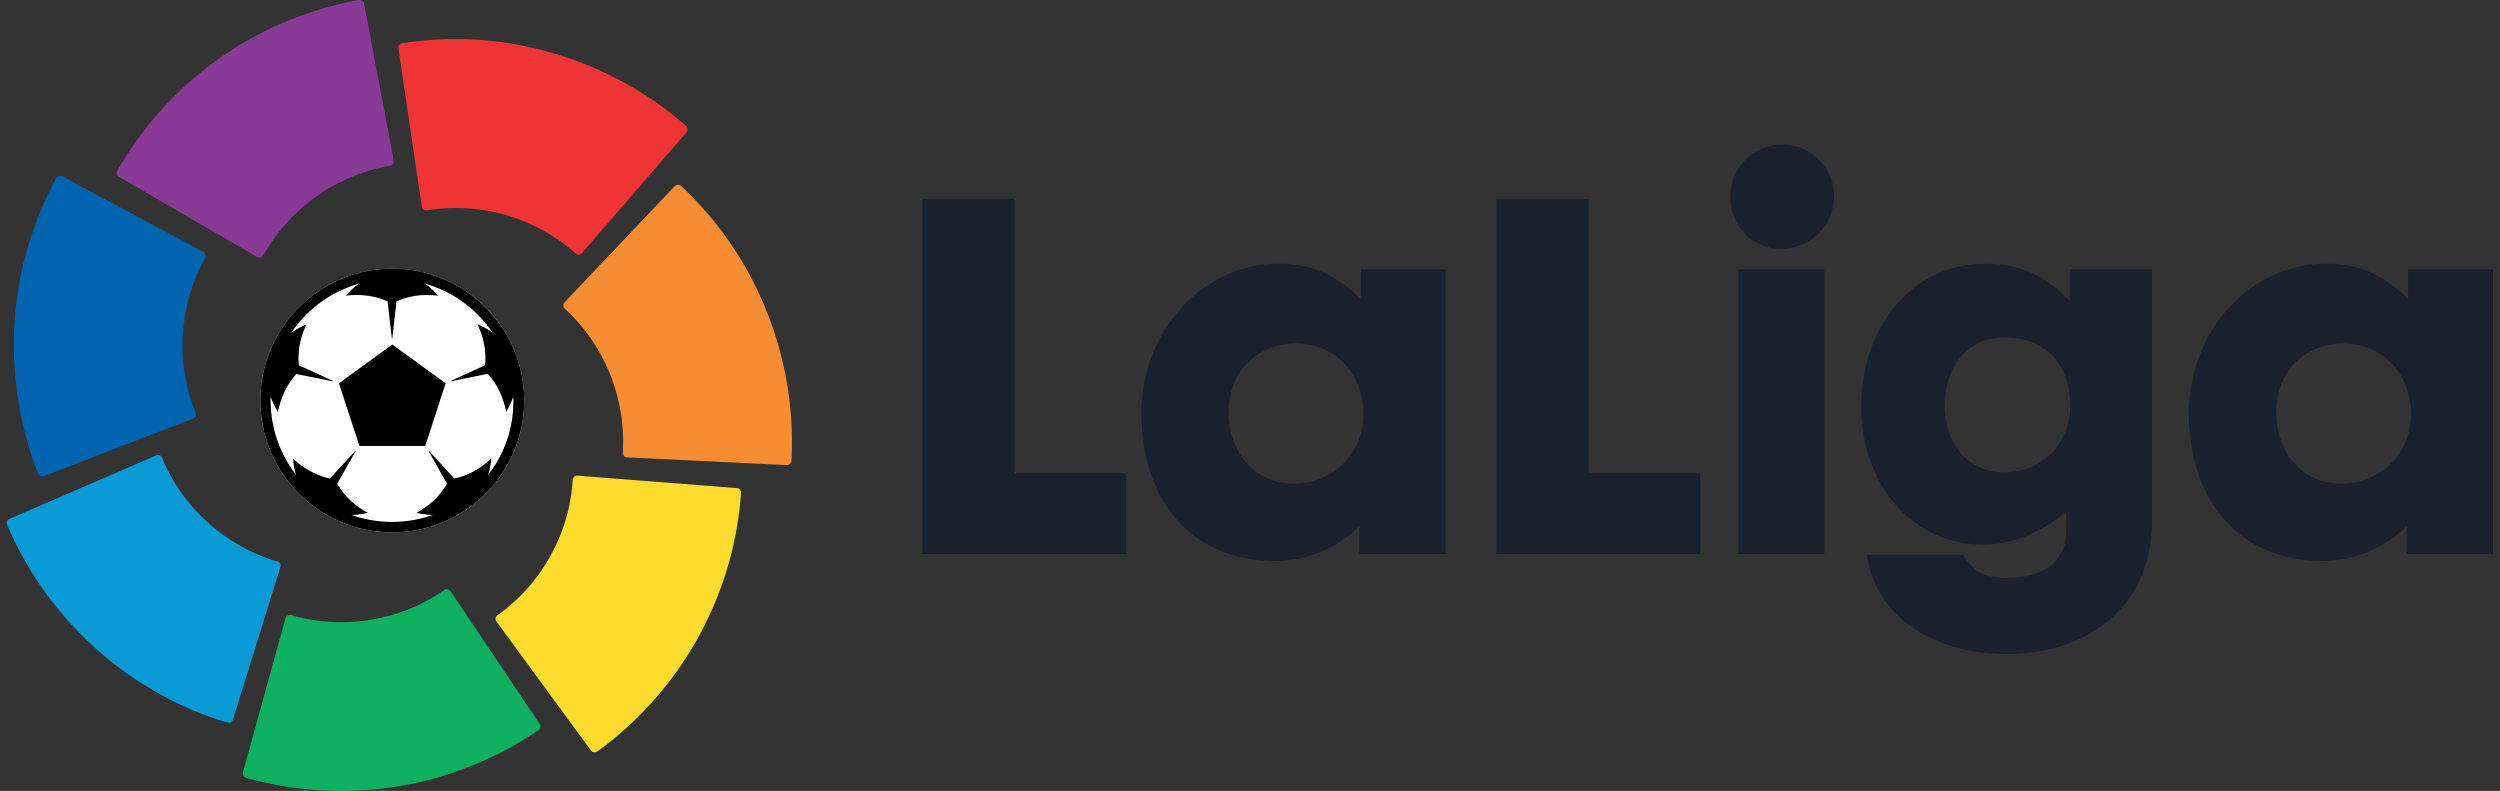 <svg width="177" height="56" viewBox="0 0 177 56" fill="none" xmlns="http://www.w3.org/2000/svg">
    <rect x="0" y="0" width="177" height="56" fill="#333333" stroke="none"/>
    <path d="M79.735 39.218H65.301v-25.14h6.533v19.43h7.901v5.71zM91.762 24.322c-2.907 0-4.775 2.166-4.775 4.822 0 2.796 1.768 5.092 4.575 5.092 2.707 0 4.965-1.997 4.965-4.922 0-2.955-2.088-4.992-4.765-4.992zm-10.948 4.922c0-5.61 4.146-10.573 9.74-10.573 2.447 0 3.985.819 5.783 2.466V19.07h6.013v20.148h-6.113v-1.967s-2.188 2.466-6.013 2.466c-5.584 0-9.41-4.013-9.41-10.473zM120.38 39.218h-14.444v-25.14h6.533v19.43h7.911v5.71zM129.161 39.218h-6.073V19.07h6.073v20.148zm-6.663-25.27c0-2.036 1.628-3.713 3.656-3.713 2.028 0 3.696 1.607 3.696 3.644a3.742 3.742 0 0 1-3.756 3.744c-1.998 0-3.596-1.608-3.596-3.674zM141.937 23.893c-2.837 0-4.246 2.326-4.246 4.822 0 2.596 1.539 4.722 4.216 4.722 3.036 0 4.665-2.426 4.665-4.692 0-2.686-1.499-4.852-4.635-4.852zm-10.159 4.862c0-5.451 3.466-10.074 8.76-10.074 2.547 0 4.276.819 6.004 2.656V19.07h5.823v17.752c0 6.23-4.675 9.485-10.298 9.485-4.935 0-9.25-2.496-9.899-7.029h6.822c.849 1.378 1.698 1.637 3.206 1.637 2.118 0 4.086-.978 4.086-3.175 0-.529.03-.988-.03-1.507-1.179 1.048-3.366 2.326-5.754 2.326-5.194.01-8.72-4.323-8.72-9.804zM165.92 24.322c-2.907 0-4.765 2.166-4.765 4.822 0 2.796 1.759 5.092 4.575 5.092 2.717 0 4.965-1.997 4.965-4.922-.01-2.955-2.098-4.992-4.775-4.992zm-10.948 4.922c0-5.61 4.146-10.573 9.74-10.573 2.457 0 3.985.819 5.783 2.466V19.07h6.014v20.148h-6.114v-1.967s-2.187 2.466-6.013 2.466c-5.584 0-9.41-4.013-9.41-10.473z" fill="#1A202C"/>
    <path d="M27.773 19.02c-5.155 0-9.34 4.194-9.34 9.336 0 5.151 4.195 9.334 9.34 9.334 5.154 0 9.34-4.193 9.34-9.334 0-5.142-4.186-9.335-9.34-9.335z" fill="#fff"/>
    <path d="M8.294 12.102c-.05.1-.05.22.02.32.03.05.07.08.12.1l9.77 5.67.02.01c.1.06.229.05.329-.02.03-.02.06-.05.08-.08a12.774 12.774 0 0 1 3.776-4.203 12.799 12.799 0 0 1 5.184-2.157c.01 0 .03 0 .04-.01a.314.314 0 0 0 .24-.36v-.019L25.785.281V.26a.333.333 0 0 0-.35-.26h-.03a24.88 24.88 0 0 0-9.919 4.164 24.806 24.806 0 0 0-7.192 7.937z" fill="#893A96"/>
    <path d="M2.71 33.547c.05.1.15.18.26.19.05 0 .11-.01.15-.03l10.538-4.064.02-.01c.11-.04.19-.15.19-.27 0-.039 0-.079-.01-.109-.01-.02-.01-.03-.02-.05a12.731 12.731 0 0 1-.889-5.52 12.71 12.71 0 0 1 1.558-5.392c.01-.01.01-.02.02-.03.02-.04.03-.08.03-.12a.32.32 0 0 0-.16-.3l-.02-.01-9.949-5.34-.02-.01a.309.309 0 0 0-.13-.03c-.12 0-.22.06-.28.149-.01.01-.01.02-.01.02a24.765 24.765 0 0 0-2.966 10.333c-.21 3.734.4 7.328 1.688 10.593z" fill="#0065B1"/>
    <path d="M16.105 51.159c.11.03.23 0 .31-.09.04-.04.06-.09.08-.14l3.356-10.772.01-.02a.32.32 0 0 0-.09-.32.208.208 0 0 0-.1-.06c-.02-.01-.03-.01-.05-.01a12.671 12.671 0 0 1-4.884-2.735 12.718 12.718 0 0 1-3.256-4.573c0-.01-.01-.02-.01-.04a.356.356 0 0 0-.07-.1.331.331 0 0 0-.33-.06l-.02.01L.683 36.732l-.02.01c-.04.02-.08.05-.11.08a.3.3 0 0 0-.06.31c0 .01.01.02.01.03a24.83 24.83 0 0 0 6.263 8.735 24.467 24.467 0 0 0 9.34 5.262z" fill="#0A9BD7"/>
    <path d="M38.131 51.688a.34.34 0 0 0 .13-.3.349.349 0 0 0-.06-.14l-6.293-9.374-.02-.02a.334.334 0 0 0-.31-.13c-.04.01-.07.02-.11.04-.02.01-.03.02-.04.03a12.696 12.696 0 0 1-5.194 2.087 12.7 12.7 0 0 1-5.604-.33c-.01 0-.02-.01-.04-.01a.245.245 0 0 0-.12 0c-.12.02-.22.11-.25.22l-.01.02-3.006 10.882v.02a.33.33 0 0 0 0 .14c.02.11.1.2.21.24.01 0 .02.01.03.01a24.78 24.78 0 0 0 20.687-3.385z" fill="#0FB05F"/>
    <path d="M52.465 34.875a.31.31 0 0 0-.16-.28.281.281 0 0 0-.15-.04l-11.257-.878h-.02a.298.298 0 0 0-.29.16c-.02.03-.03.07-.04.11v.05a12.709 12.709 0 0 1-1.578 5.36 12.641 12.641 0 0 1-3.736 4.194c-.01.01-.02.01-.03.02-.03.03-.06.06-.08.09-.06.11-.05.24.02.33l.01.02 6.673 9.105.01.02c.03.04.06.07.11.09.1.05.22.04.32-.01.01 0 .01-.01.02-.01a24.934 24.934 0 0 0 7.132-8.048c1.808-3.284 2.807-6.779 3.046-10.283z" fill="#FDDC2D"/>
    <path d="M48.21 13.16a.337.337 0 0 0-.32-.06.38.38 0 0 0-.13.09l-7.77 8.197-.02.02c-.08.09-.1.21-.06.33.02.04.04.07.06.1.01.01.02.029.04.039a12.796 12.796 0 0 1 4.085 10.144v.04c0 .04.01.08.02.12.05.12.16.19.27.2h.02l11.277.548h.02c.05 0 .09-.01.14-.03a.32.32 0 0 0 .19-.26v-.03c.19-3.504-.37-7.138-1.769-10.602a24.417 24.417 0 0 0-6.053-8.846z" fill="#F68D32"/>
    <path d="M28.462 3.066a.3.3 0 0 0-.24.22.29.29 0 0 0-.01.16l1.648 11.172v.02c.02.11.1.21.22.25.04.01.08.01.11.01.02 0 .04 0 .05-.01 1.808-.29 3.706-.2 5.584.339a12.694 12.694 0 0 1 4.914 2.705l.03.03c.03.02.07.04.11.06.12.04.24 0 .32-.09l.01-.02L48.6 9.376l.01-.02c.03-.04.05-.08.06-.12a.346.346 0 0 0-.08-.31l-.02-.02a24.805 24.805 0 0 0-9.44-5.15 24.27 24.27 0 0 0-10.668-.69z" fill="#EE3435"/>
    <path d="M34.555 33.627c.14-.38.19-.819.23-1.168-.19.18-.39.35-.61.51-.639.468-1.338.768-2.007.908L30.36 31.91l-.02.02 1.308 2.316a5.276 5.276 0 0 1-1.498 1.647c-.22.16-.44.3-.67.42.34.06.77.15 1.18.14-.91.319-1.878.499-2.897.499a8.697 8.697 0 0 1-2.897-.5c.4.02.839-.08 1.179-.14a5.31 5.31 0 0 1-.67-.419 5.275 5.275 0 0 1-1.498-1.647l1.309-2.316-.02-.02-1.808 1.967c-.67-.14-1.359-.45-2.008-.909-.22-.16-.42-.33-.61-.509.05.35.09.789.23 1.168a8.583 8.583 0 0 1-1.808-5.271c0-.09 0-.19.01-.28.1.4.34.799.51 1.118.04-.25.11-.509.19-.768.25-.77.639-1.428 1.108-1.947l2.587.519.01-.03-2.417-1.108c-.07-.68 0-1.428.25-2.177.08-.26.18-.5.3-.729-.33.16-.77.35-1.1.63a8.593 8.593 0 0 1 4.825-3.505c-.37.22-.699.589-.959.858.26-.04.52-.05.79-.05.799 0 1.548.17 2.177.45l.3 2.616h.03l.3-2.616a5.35 5.35 0 0 1 2.167-.45c.27 0 .54.02.79.05-.26-.269-.58-.638-.96-.858a8.566 8.566 0 0 1 4.815 3.494c-.32-.28-.76-.469-1.089-.629.11.23.21.48.3.73.24.758.32 1.507.25 2.186l-2.408 1.098.01.03 2.587-.52c.47.51.86 1.169 1.109 1.938.08.26.15.509.19.768.17-.31.4-.709.5-1.108 0 .09.01.18.01.27a8.38 8.38 0 0 1-1.789 5.291zm-6.782-14.606c-5.155 0-9.34 4.193-9.34 9.335 0 5.151 4.195 9.334 9.34 9.334 5.154 0 9.34-4.193 9.34-9.334 0-5.142-4.186-9.335-9.34-9.335z" fill="#000"/>
    <path d="m23.997 27.137 1.448 4.433h4.665l1.439-4.433-3.776-2.745-3.776 2.745z" fill="#000"/>
</svg>
